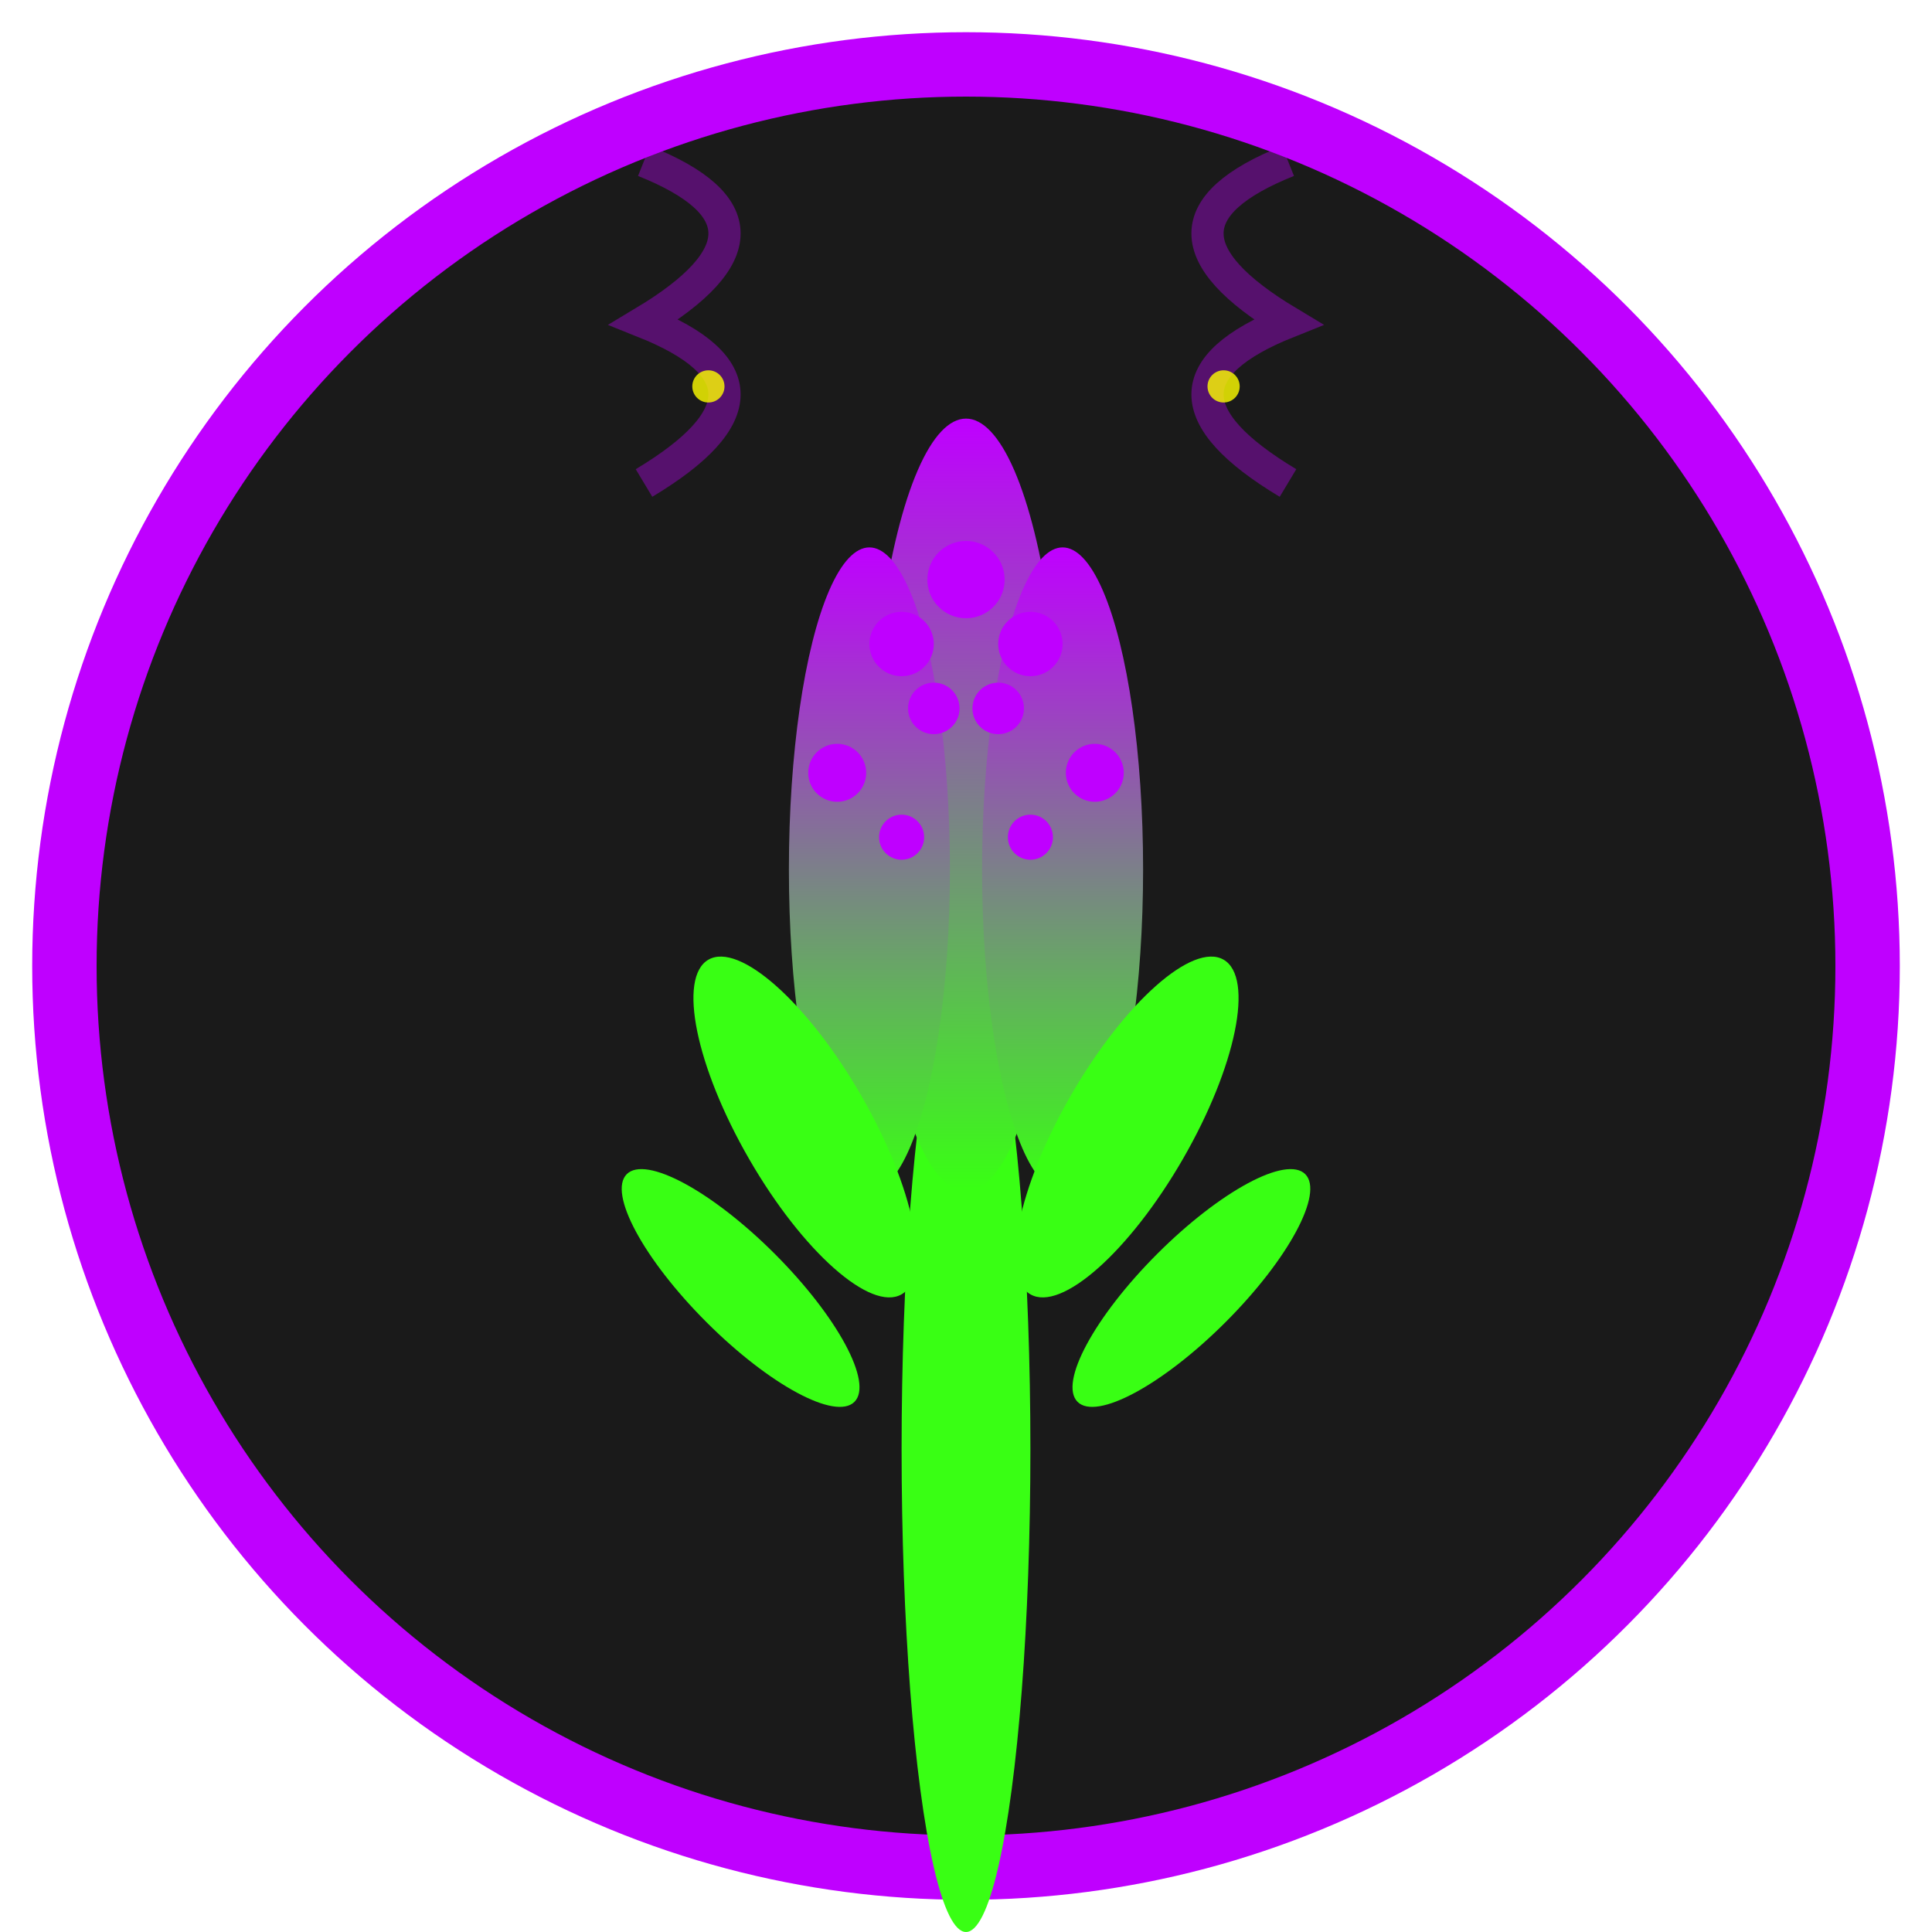 <svg width="60" height="60" viewBox="0 0 60 60" fill="none" xmlns="http://www.w3.org/2000/svg">
  <defs>
    <filter id="plantGlow1">
      <feGaussianBlur stdDeviation="2" result="coloredBlur"/>
      <feMerge>
        <feMergeNode in="coloredBlur"/>
        <feMergeNode in="SourceGraphic"/>
      </feMerge>
    </filter>
    <linearGradient id="lavenderGradient" x1="0%" y1="0%" x2="0%" y2="100%">
      <stop offset="0%" stop-color="#bf00ff"/>
      <stop offset="100%" stop-color="#39ff14"/>
    </linearGradient>
  </defs>
  
  <!-- Background circle -->
  <circle cx="30" cy="30" r="28" fill="#1a1a1a" stroke="#bf00ff" stroke-width="2" filter="url(#plantGlow1)"/>
  
  <!-- Lavender stem -->
  <ellipse cx="30" cy="45" rx="2" ry="15" fill="#39ff14" filter="url(#plantGlow1)"/>
  
  <!-- Lavender spikes -->
  <ellipse cx="30" cy="25" rx="3" ry="12" fill="url(#lavenderGradient)" filter="url(#plantGlow1)"/>
  <ellipse cx="27" cy="27" rx="2.5" ry="10" fill="url(#lavenderGradient)" filter="url(#plantGlow1)"/>
  <ellipse cx="33" cy="27" rx="2.5" ry="10" fill="url(#lavenderGradient)" filter="url(#plantGlow1)"/>
  
  <!-- Lavender flowers (small dots) -->
  <circle cx="28" cy="20" r="1" fill="#bf00ff" filter="url(#plantGlow1)"/>
  <circle cx="30" cy="18" r="1.2" fill="#bf00ff" filter="url(#plantGlow1)"/>
  <circle cx="32" cy="20" r="1" fill="#bf00ff" filter="url(#plantGlow1)"/>
  <circle cx="29" cy="22" r="0.8" fill="#bf00ff" filter="url(#plantGlow1)"/>
  <circle cx="31" cy="22" r="0.8" fill="#bf00ff" filter="url(#plantGlow1)"/>
  <circle cx="26" cy="24" r="0.9" fill="#bf00ff" filter="url(#plantGlow1)"/>
  <circle cx="34" cy="24" r="0.9" fill="#bf00ff" filter="url(#plantGlow1)"/>
  <circle cx="28" cy="26" r="0.7" fill="#bf00ff" filter="url(#plantGlow1)"/>
  <circle cx="32" cy="26" r="0.7" fill="#bf00ff" filter="url(#plantGlow1)"/>
  
  <!-- Leaves -->
  <ellipse cx="25" cy="35" rx="2" ry="6" fill="#39ff14" transform="rotate(-30 25 35)" filter="url(#plantGlow1)"/>
  <ellipse cx="35" cy="35" rx="2" ry="6" fill="#39ff14" transform="rotate(30 35 35)" filter="url(#plantGlow1)"/>
  <ellipse cx="23" cy="40" rx="1.5" ry="5" fill="#39ff14" transform="rotate(-45 23 40)" filter="url(#plantGlow1)"/>
  <ellipse cx="37" cy="40" rx="1.5" ry="5" fill="#39ff14" transform="rotate(45 37 40)" filter="url(#plantGlow1)"/>
  
  <!-- Aromatic waves -->
  <path d="M20 15 Q25 12 20 10 Q25 7 20 5" stroke="#bf00ff" stroke-width="1" fill="none" filter="url(#plantGlow1)" opacity="0.6"/>
  <path d="M40 15 Q35 12 40 10 Q35 7 40 5" stroke="#bf00ff" stroke-width="1" fill="none" filter="url(#plantGlow1)" opacity="0.6"/>
  
  <!-- Small sparkles for fragrance -->
  <circle cx="22" cy="12" r="0.5" fill="#ffff00" filter="url(#plantGlow1)" opacity="0.8">
    <animate attributeName="opacity" values="0.8;0.3;0.8" dur="2s" repeatCount="indefinite"/>
  </circle>
  <circle cx="38" cy="12" r="0.5" fill="#ffff00" filter="url(#plantGlow1)" opacity="0.8">
    <animate attributeName="opacity" values="0.3;0.8;0.3" dur="2s" repeatCount="indefinite"/>
  </circle>
</svg>
